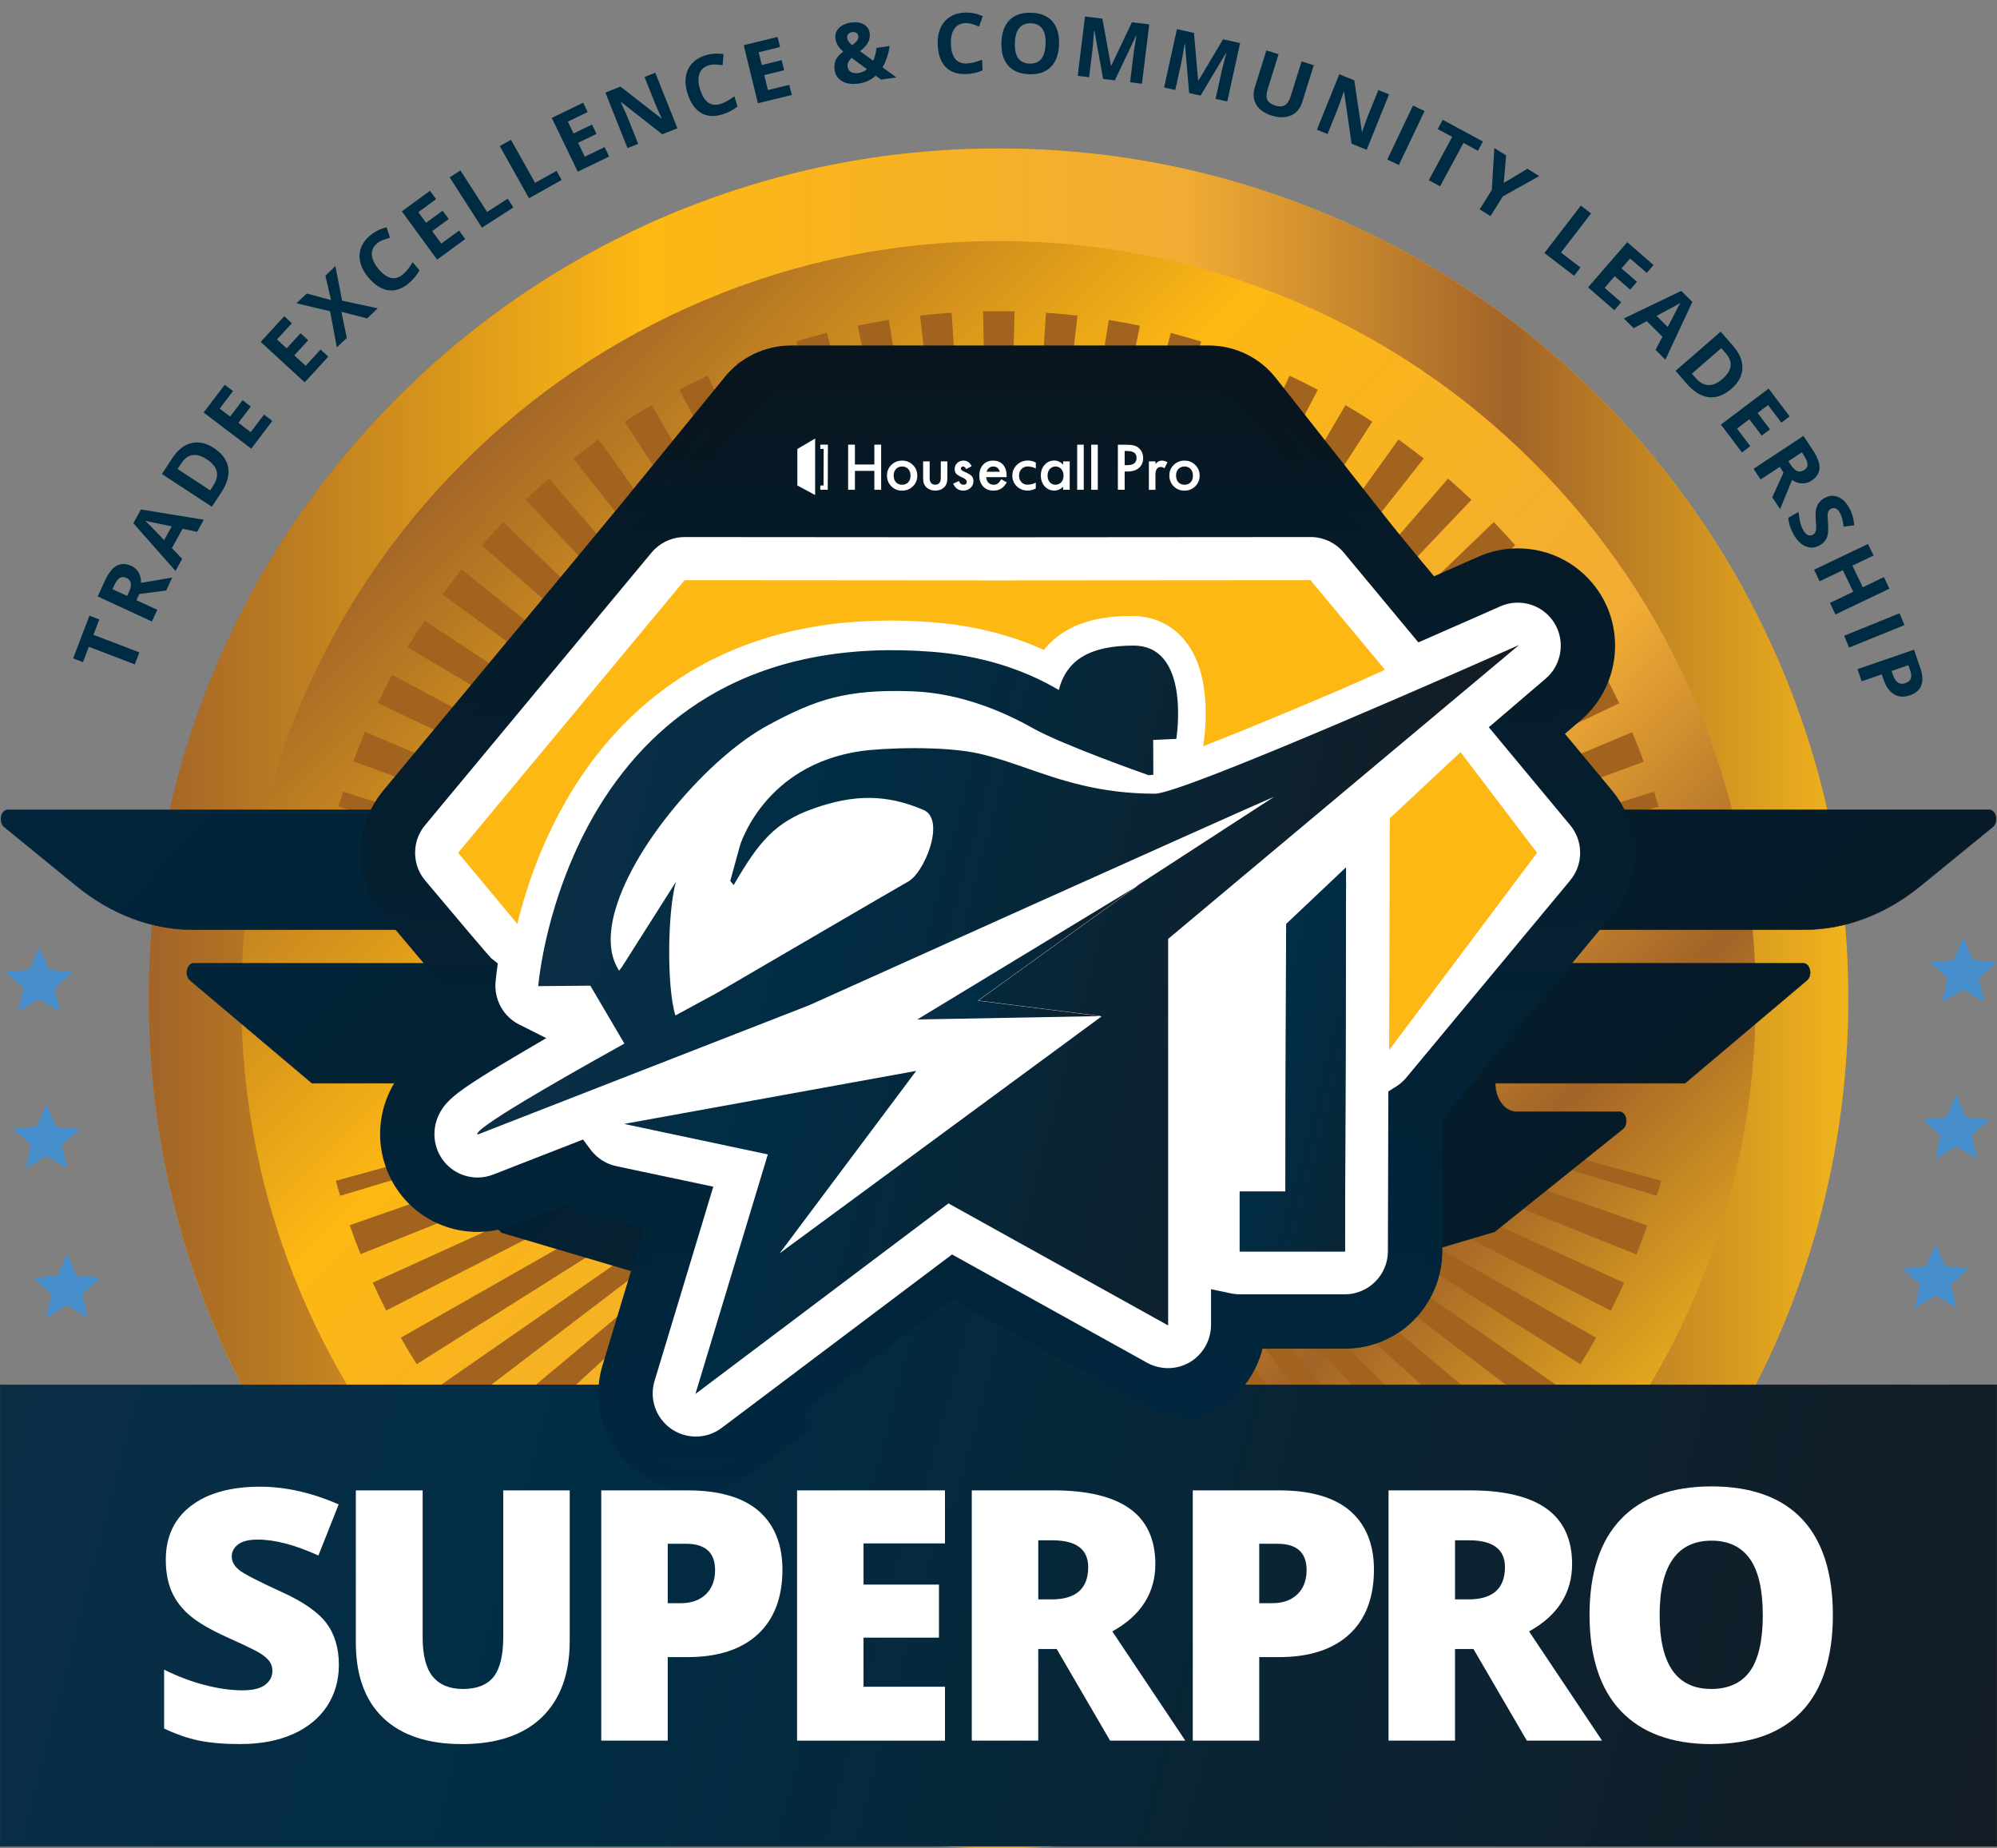 <?xml version="1.0" encoding="UTF-8"?><svg id="Layer_1" xmlns="http://www.w3.org/2000/svg" xmlns:xlink="http://www.w3.org/1999/xlink" viewBox="0 0 870.33 805.37"><rect x="0" y="0" width="870.33" height="805.37" fill="#808080" stroke="none"/><defs><style>.cls-1{fill:url(#linear-gradient);}.cls-1,.cls-2,.cls-3,.cls-4,.cls-5,.cls-6,.cls-7,.cls-8,.cls-9,.cls-10,.cls-11,.cls-12,.cls-13,.cls-14,.cls-15,.cls-16,.cls-17,.cls-18,.cls-19,.cls-20,.cls-21,.cls-22,.cls-23,.cls-24,.cls-25,.cls-26,.cls-27,.cls-28,.cls-29,.cls-30{stroke-width:0px;}.cls-2{fill:url(#New_Gradient_Swatch_19-5);}.cls-3{fill:url(#New_Gradient_Swatch_19-8);}.cls-4{fill:url(#New_Gradient_Swatch_19-9);}.cls-5{fill:url(#New_Gradient_Swatch_19-4);}.cls-6{fill:url(#New_Gradient_Swatch_19-7);}.cls-7{fill:url(#New_Gradient_Swatch_19-6);}.cls-8{fill:url(#New_Gradient_Swatch_19-2);}.cls-9{fill:url(#New_Gradient_Swatch_19-3);}.cls-10{fill:url(#New_Gradient_Swatch_19-10);}.cls-11{fill:url(#New_Gradient_Swatch_19-12);}.cls-12{fill:url(#New_Gradient_Swatch_19-13);}.cls-13{fill:url(#New_Gradient_Swatch_19-11);}.cls-14{fill:url(#New_Gradient_Swatch_19-15);}.cls-15{fill:url(#New_Gradient_Swatch_19-14);}.cls-16{fill:url(#New_Gradient_Swatch_19-16);}.cls-17{fill:url(#linear-gradient-4);}.cls-18{fill:url(#linear-gradient-2);}.cls-19{fill:url(#linear-gradient-3);}.cls-20{fill:url(#linear-gradient-8);}.cls-21{fill:url(#linear-gradient-9);}.cls-22{fill:url(#linear-gradient-7);}.cls-23{fill:url(#linear-gradient-5);}.cls-24{fill:url(#linear-gradient-6);}.cls-25{fill:url(#New_Gradient_Swatch_19);}.cls-26{fill:#478fcc;}.cls-27{fill:#a2631e;}.cls-28{fill:#fff;}.cls-29{fill:#fdb813;}.cls-30{fill:#002c43;}</style><linearGradient id="linear-gradient" x1="194.87" y1="201.3" x2="681.75" y2="674.86" gradientUnits="userSpaceOnUse"><stop offset="0" stop-color="#a26428"/><stop offset=".29" stop-color="#fdb813"/><stop offset=".61" stop-color="#f1ac34"/><stop offset=".8" stop-color="#a26428"/><stop offset="1" stop-color="#f1b41c"/></linearGradient><linearGradient id="linear-gradient-2" x1="64.82" y1="435.02" x2="805.51" y2="435.02" xlink:href="#linear-gradient"/><linearGradient id="linear-gradient-3" x1="-15.04" y1="586.38" x2="865.15" y2="816.25" gradientUnits="userSpaceOnUse"><stop offset="0" stop-color="#0c2e45"/><stop offset=".29" stop-color="#002d45"/><stop offset="1" stop-color="#131c24"/></linearGradient><linearGradient id="linear-gradient-4" x1="-15.04" y1="586.38" x2="865.15" y2="816.25" xlink:href="#linear-gradient-3"/><linearGradient id="New_Gradient_Swatch_19" x1="433.11" y1="697.72" x2="435.4" y2="96.38" gradientUnits="userSpaceOnUse"><stop offset="0" stop-color="#002942"/><stop offset="1" stop-color="#08151e"/></linearGradient><linearGradient id="New_Gradient_Swatch_19-2" x1="434.62" y1="317.15" x2="434.62" y2="183.91" xlink:href="#New_Gradient_Swatch_19"/><linearGradient id="New_Gradient_Swatch_19-3" x1="83.81" y1="116.71" x2="1021.77" y2="361.67" xlink:href="#New_Gradient_Swatch_19"/><linearGradient id="New_Gradient_Swatch_19-4" x1="238.15" y1="-141.84" x2="1007.92" y2="611.19" xlink:href="#New_Gradient_Swatch_19"/><linearGradient id="New_Gradient_Swatch_19-5" x1="238.11" y1="-141.8" x2="1007.88" y2="611.23" xlink:href="#New_Gradient_Swatch_19"/><linearGradient id="New_Gradient_Swatch_19-6" x1="149.87" y1="-51.59" x2="919.63" y2="701.44" xlink:href="#New_Gradient_Swatch_19"/><linearGradient id="New_Gradient_Swatch_19-7" x1="149.83" y1="-51.56" x2="919.6" y2="701.48" xlink:href="#New_Gradient_Swatch_19"/><linearGradient id="New_Gradient_Swatch_19-8" x1="-89.36" y1="192.95" x2="680.4" y2="945.98" xlink:href="#New_Gradient_Swatch_19"/><linearGradient id="New_Gradient_Swatch_19-9" x1="-89.36" y1="192.95" x2="680.41" y2="945.98" xlink:href="#New_Gradient_Swatch_19"/><linearGradient id="New_Gradient_Swatch_19-10" x1="-81.53" y1="184.94" x2="688.24" y2="937.97" xlink:href="#New_Gradient_Swatch_19"/><linearGradient id="New_Gradient_Swatch_19-11" x1="-81.49" y1="184.91" x2="688.27" y2="937.94" xlink:href="#New_Gradient_Swatch_19"/><linearGradient id="New_Gradient_Swatch_19-12" x1="-75.59" y1="203.53" x2="668.9" y2="931.84" xlink:href="#New_Gradient_Swatch_19"/><linearGradient id="New_Gradient_Swatch_19-13" x1="-75.59" y1="203.5" x2="668.94" y2="931.84" xlink:href="#New_Gradient_Swatch_19"/><linearGradient id="New_Gradient_Swatch_19-14" x1="433.58" y1="689.6" x2="435.9" y2="79.12" xlink:href="#New_Gradient_Swatch_19"/><linearGradient id="New_Gradient_Swatch_19-15" x1="433.62" y1="678.71" x2="435.84" y2="93.84" xlink:href="#New_Gradient_Swatch_19"/><linearGradient id="New_Gradient_Swatch_19-16" x1="562.67" y1="679.2" x2="564.89" y2="94.33" xlink:href="#New_Gradient_Swatch_19"/><linearGradient id="linear-gradient-5" x1="37.55" y1="327.23" x2="950.01" y2="565.53" xlink:href="#linear-gradient-3"/><linearGradient id="linear-gradient-6" x1="514.64" y1="448.83" x2="658.77" y2="486.48" xlink:href="#linear-gradient-3"/><linearGradient id="linear-gradient-7" x1="409.84" y1="405.63" x2="484.69" y2="425.18" xlink:href="#linear-gradient-3"/><linearGradient id="linear-gradient-8" x1="237.71" y1="380.31" x2="610.65" y2="477.7" xlink:href="#linear-gradient-3"/><linearGradient id="linear-gradient-9" x1="-30.92" y1="496.3" x2="936.79" y2="749.03" xlink:href="#linear-gradient-3"/></defs><polygon class="cls-26" points="29.28 509.11 20.21 503.73 11.15 509.1 13.46 498.83 5.55 491.86 16.04 490.88 20.22 481.21 24.39 490.91 34.89 491.88 26.98 498.84 29.28 509.11"/><polygon class="cls-26" points="38.22 574.05 29.16 568.68 20.1 574.04 22.41 563.77 14.5 556.8 24.99 555.83 29.17 546.15 33.34 555.85 43.83 556.82 35.92 563.78 38.22 574.05"/><polygon class="cls-26" points="26.13 440.75 17.07 435.38 8.01 440.74 10.32 430.47 2.41 423.5 12.9 422.53 17.08 412.85 21.25 422.55 31.74 423.52 23.83 430.48 26.13 440.75"/><polygon class="cls-26" points="843.46 504.97 852.53 499.6 861.58 504.96 859.28 494.69 867.19 487.72 856.69 486.74 852.51 477.07 848.35 486.77 837.85 487.74 845.76 494.7 843.46 504.97"/><polygon class="cls-26" points="834.52 569.91 843.58 564.54 852.64 569.9 850.33 559.63 858.24 552.66 847.75 551.69 843.57 542.01 839.4 551.71 828.91 552.68 836.82 559.64 834.52 569.91"/><polygon class="cls-26" points="846.61 436.61 855.67 431.24 864.73 436.6 862.42 426.34 870.33 419.36 859.84 418.39 855.66 408.71 851.49 418.41 840.99 419.38 848.91 426.34 846.61 436.61"/><path class="cls-1" d="m435.17,805.37c-49.99,0-98.49-9.79-144.16-29.11-44.1-18.65-83.71-45.35-117.71-79.36-34.01-34.01-60.71-73.61-79.36-117.71-19.32-45.67-29.11-94.17-29.11-144.16s9.79-98.49,29.11-144.16c18.65-44.1,45.35-83.71,79.36-117.71,34.01-34,73.61-60.71,117.71-79.36,45.67-19.32,94.17-29.11,144.16-29.11s98.49,9.79,144.16,29.11c44.1,18.65,83.71,45.35,117.71,79.36,34.01,34.01,60.71,73.61,79.36,117.71,19.32,45.67,29.11,94.17,29.11,144.16s-9.79,98.49-29.11,144.16c-18.65,44.1-45.35,83.71-79.36,117.71-34.01,34.01-73.61,60.71-117.71,79.36-45.67,19.32-94.17,29.11-144.16,29.11Z"/><path class="cls-18" d="m435.17,805.37c-49.99,0-98.49-9.79-144.16-29.11-44.1-18.65-83.71-45.35-117.71-79.36-34.01-34.01-60.71-73.61-79.36-117.71-19.32-45.67-29.11-94.17-29.11-144.16s9.79-98.49,29.11-144.16c18.65-44.1,45.35-83.71,79.36-117.71,34.01-34,73.61-60.71,117.71-79.36,45.67-19.32,94.17-29.11,144.16-29.11s98.49,9.79,144.16,29.11c44.1,18.65,83.71,45.35,117.71,79.36,34.01,34.01,60.71,73.61,79.36,117.71,19.32,45.67,29.11,94.17,29.11,144.16s-9.79,98.49-29.11,144.16c-18.65,44.1-45.35,83.71-79.36,117.71-34.01,34.01-73.61,60.71-117.71,79.36-45.67,19.32-94.17,29.11-144.16,29.11Zm0-700.36c-44.56,0-87.78,8.72-128.45,25.93-39.3,16.62-74.59,40.42-104.9,70.73-30.31,30.31-54.11,65.61-70.73,104.9-17.2,40.67-25.93,83.89-25.93,128.45s8.72,87.78,25.93,128.45c16.62,39.29,40.42,74.59,70.73,104.9,30.31,30.31,65.61,54.11,104.9,70.73,40.67,17.2,83.89,25.93,128.45,25.93s87.78-8.72,128.45-25.93c39.3-16.62,74.59-40.42,104.9-70.73,30.31-30.31,54.11-65.61,70.73-104.9,17.2-40.67,25.93-83.89,25.93-128.45s-8.72-87.78-25.93-128.45c-16.62-39.29-40.42-74.59-70.73-104.9-30.31-30.31-65.61-54.11-104.9-70.73-40.67-17.2-83.89-25.93-128.45-25.93Z"/><path class="cls-27" d="m722.82,351.48l-44.67,12.96c-.61-1.23-1.37-2.39-2.27-3.47l-1.21-1.46,46.18-14.55c.68,2.16,1.34,4.35,1.97,6.52Z"/><path class="cls-27" d="m711.33,319.04l-52.1,21.91,7.6,9.14,49.57-18.18c-1.58-4.31-3.28-8.64-5.06-12.86Zm-552.28-.13c-1.77,4.22-3.48,8.53-5.05,12.82l49.6,18.23,7.57-9.11-52.12-21.93Zm540.41-24.8l-54.82,29.28,7.2,8.67,53.84-25.62c-1.97-4.14-4.06-8.29-6.23-12.33Zm-528.57-.07c-2.15,4.03-4.24,8.17-6.21,12.29l53.85,25.65,7.19-8.65-54.82-29.3Zm521.8-11.94c-2.34-3.93-4.8-7.87-7.32-11.69l-14.36,9.46c1.88,5.72.78,12.1-2.94,16.87l24.62-14.65Zm-507.72-11.72c-2.51,3.81-4.97,7.74-7.31,11.66l55.11,32.8,6.96-8.37-54.76-36.09Zm484.21-22.24l-30.31,24.24c4.79-2.11,7.56-3.35,7.59-3.36,2.34-1.04,4.81-1.57,7.36-1.57,3.22,0,6.3.83,8.98,2.36l14.74-10.72c-2.69-3.7-5.5-7.39-8.36-10.96Zm-468.03,0c-2.85,3.56-5.65,7.24-8.33,10.93l53.8,39.13,6.84-8.24-52.31-41.82Zm449.89-20.67l-47.86,46.03,6.86,8.25,50.31-44.14c-3.01-3.44-6.15-6.85-9.31-10.14Zm-431.75,0c-3.16,3.29-6.29,6.7-9.3,10.13l50.31,44.14,6.85-8.25-47.86-46.03Zm411.79-18.93l-41.78,48.27,6.97,8.39,45.01-47.43c-3.31-3.14-6.74-6.24-10.2-9.23Zm-391.83-.01c-3.45,2.99-6.89,6.09-10.2,9.24l44.99,47.42,6.98-8.4-41.77-48.26Zm370.23-17.03l-35.7,49.8c2.64,1.12,5.01,2.86,6.89,5.12l1.55,1.87,38.26-48.52c-3.59-2.83-7.29-5.61-11-8.27Zm-348.62-.01c-3.71,2.66-7.41,5.44-11,8.27l38.24,48.51,1.54-1.85c1.88-2.26,4.26-4.01,6.92-5.12l-35.7-49.81Zm325.52-14.98l-37.13,63.39h12.4s36.46-56.14,36.46-56.14c-3.85-2.5-7.79-4.94-11.73-7.24Zm-302.41-.02c-3.94,2.31-7.89,4.75-11.72,7.24l36.46,56.17h12.41s-37.14-63.4-37.14-63.4Zm278.05-12.78l-35.67,76.21h11.17s36.83-70.08,36.83-70.08c-4.05-2.13-8.2-4.19-12.33-6.12Zm-253.61-.05c-4.15,1.94-8.3,4-12.37,6.14l36.83,70.12h11.2s-35.66-76.25-35.66-76.25Zm228.14-10.47l-31.2,86.75h10.29s33.77-81.78,33.77-81.78c-4.23-1.74-8.56-3.41-12.86-4.96Zm-202.61-.06c-4.3,1.54-8.64,3.22-12.88,4.96l33.73,81.84h10.32s-31.17-86.8-31.17-86.8Zm176.31-8.05l-24.53,94.87h9.68s28.09-91.12,28.09-91.12c-4.36-1.34-8.81-2.61-13.23-3.75Zm-149.88-.08c-4.45,1.15-8.93,2.41-13.31,3.76l28.05,91.18h9.7s-24.43-94.94-24.43-94.94Zm122.87-5.58l-16.26,100.54h9.28s20.54-98.03,20.54-98.03c-4.47-.94-9.03-1.78-13.56-2.51Zm-95.86-.05c-4.53.73-9.1,1.57-13.58,2.51l20.46,98.08h9.27s-16.16-100.59-16.16-100.59Zm68.51-3.09l-7.12,103.7h9.06s11.75-102.44,11.75-102.44c-4.52-.52-9.13-.94-13.69-1.26Zm-41.17-.02c-4.57.31-9.18.73-13.71,1.25l11.67,102.46h9.06s-7.02-103.71-7.02-103.71Zm13.72-.61l2.3,104.34h4.41s4.6,0,4.6,0l2.4-104.33c-4.51-.1-9.13-.11-13.72,0Z"/><path class="cls-27" d="m149.49,344.96l46.18,14.54-1.22,1.46c-.9,1.08-1.65,2.24-2.27,3.47l-44.67-12.96c.63-2.17,1.29-4.36,1.97-6.52Z"/><path class="cls-27" d="m204.26,504.27l-56.01,16.77c-.65-2.17-1.29-4.37-1.88-6.55l54.25-14.9c.96,1.77,2.2,3.35,3.65,4.68Z"/><path class="cls-27" d="m445.61,589.89c-2.31.15-4.67.26-7,.3l3.13,144.24c4.45-.1,8.95-.29,13.38-.59l-9.51-143.96Zm-21.02,0l-9.62,143.95c4.42.3,8.93.5,13.38.6l3.24-144.23c-2.34-.05-4.69-.15-7-.31Zm34.89-1.53c-2.28.36-4.61.67-6.9.92l15.91,143.39c4.43-.49,8.91-1.09,13.33-1.79l-22.34-142.53Zm-48.75-.02l-22.46,142.52c4.41.69,8.9,1.3,13.33,1.79l16.03-143.38c-2.3-.25-4.61-.57-6.9-.93Zm62.37-2.75c-2.24.56-4.52,1.08-6.78,1.54l28.74,141.38c4.38-.89,8.79-1.89,13.13-2.98l-35.08-139.94Zm-75.98-.03l-35.2,139.91c4.33,1.09,8.75,2.09,13.12,2.99l28.86-141.36c-2.26-.46-4.54-.98-6.78-1.54Zm89.3-3.95c-2.18.76-4.4,1.48-6.61,2.14l41.4,138.21c4.29-1.29,8.61-2.69,12.83-4.17l-47.62-136.18Zm-102.57-.03l-47.7,136.16c4.21,1.48,8.51,2.87,12.79,4.16l41.5-138.17c-2.2-.66-4.42-1.38-6.59-2.14Zm121.24,7.53c-2.49-.24-4.92-.98-7.11-2.19l-2-1.11-.49-.28,51.17,127.53c4.16-1.67,8.33-3.45,12.4-5.3l-53.97-118.64Zm-134.11-12.7l-59.75,131.31c4.06,1.85,8.21,3.63,12.35,5.29l53.79-133.87c-2.13-.86-4.28-1.78-6.38-2.73Zm148.59,7.48c-1.07,1.07-2.28,2.01-3.6,2.79-.92.55-1.89,1-2.89,1.37l58.11,113.84c3.98-2.03,7.97-4.18,11.85-6.39l-63.47-111.61Zm-175.41,11.59l-56.88,100.01c3.87,2.2,7.85,4.35,11.82,6.38l60.14-117.74-15.08,11.35Zm180.73-30.84l-1.37-1.97c-1.9,1.32-3.86,2.61-5.81,3.84l6.32,10.04,70.56,112.05c3.78-2.38,7.55-4.88,11.21-7.42l-80.9-116.54Zm-205.71,49.65c-3.11,2.35-6.82,3.6-10.71,3.64l-43.9,63.26c3.66,2.54,7.42,5.03,11.19,7.4l49.84-79.12-6.42,4.83Zm-21.27.38c-2.85-1.99-4.98-4.67-6.28-7.69l-48.41,57.93c3.41,2.86,6.94,5.68,10.48,8.37l44.54-58.39c-.11-.07-.22-.14-.33-.22Zm240.01-56.53l-3.29-3.94c-1.23,1.03-2.49,2.05-3.76,3.04-.56.44-1.12.88-1.69,1.31l87.49,114.71c3.55-2.7,7.08-5.53,10.5-8.38l-89.24-106.75Zm-314.5,88.66c3.15,3.15,6.41,6.27,9.69,9.27l58.6-64.06,5.86-19.36-74.15,74.15Zm334.89-88.66h-10.61l89.57,97.91c3.29-3.01,6.55-6.13,9.7-9.28l-88.67-88.63Zm-353.01,68.85c2.86,3.42,5.83,6.82,8.84,10.11l88.38-80.82,4.26-14.08-101.48,84.79Zm377.33-68.91c-.49.04-.99.06-1.49.06h-11.22l86.32,78.93c3.01-3.28,5.98-6.68,8.84-10.11l-82.45-68.89Zm-271.62-29.9c-1.19-1.58-2.35-3.19-3.47-4.8l-118.52,82.26c2.54,3.66,5.2,7.32,7.9,10.86l113.57-86.59,1.16-.88-.64-.84Zm286.62,19.35c-1.26,2.74-3.17,5.11-5.54,6.92l81.36,62.03c2.7-3.54,5.36-7.2,7.9-10.85l-83.71-58.1Zm1.66-19.41l-.03,9.97,89.49,56.34c2.38-3.78,4.7-7.65,6.9-11.52l-96.36-54.78Zm-299.19-16.54l-125.42,71.3c2.2,3.88,4.53,7.76,6.91,11.54l122.1-76.85c-1.23-1.96-2.44-3.98-3.59-5.99Zm299.24-1.99l-.03,9.04,102.72,52.44c2.03-3.98,3.99-8.05,5.84-12.1l-108.52-49.38Zm-319.23-4.2l-117.66,53.5c1.85,4.07,3.82,8.16,5.85,12.14l123.68-63.12-11.86-2.51Zm319.28-12.86l-.02,8.37,113.79,45.71c1.66-4.14,3.25-8.38,4.73-12.59l-118.5-41.49Zm-335.34,4.82l-1.47-1.99-110.17,38.5c1.47,4.22,3.06,8.47,4.73,12.62l111.58-44.75c-1.79-1.16-3.37-2.64-4.67-4.38Z"/><path class="cls-27" d="m723.97,514.49c-.6,2.18-1.23,4.38-1.88,6.55l-122.69-36.74v-4.03s124.57,34.22,124.57,34.22Z"/><rect class="cls-19" x=".15" y="603.47" width="870.03" height="200.98"/><path class="cls-17" d="m870.33,804.6H0v-201.28h870.33v201.28Zm-870.03-.3h869.74v-200.69H.3v200.69Z"/><path class="cls-25" d="m268.06,237.99l55.24-67.66c5.27-6.46,13.17-10.21,21.51-10.21h181.95c8.5,0,16.54,3.9,21.8,10.57l53.09,67.3h-333.59Z"/><path class="cls-8" d="m247.82,247.58l12.83-15.66,55.22-67.65c7.12-8.73,17.67-13.73,28.94-13.73h181.95c11.51,0,22.2,5.18,29.33,14.22l65.33,82.82H247.82Zm334.07-19.17l-40.85-51.78c-3.47-4.4-8.68-6.92-14.28-6.92h-181.95c-5.49,0-10.62,2.44-14.09,6.69l-42.46,52.02h293.63Z"/><path class="cls-9" d="m601.85,238.08h-333.98l.12-.15,55.24-67.66c5.31-6.51,13.18-10.24,21.59-10.24h181.95c8.59,0,16.56,3.87,21.88,10.61l53.21,67.45Zm-333.59-.19h333.21l-52.97-67.15c-5.28-6.7-13.2-10.54-21.73-10.54h-181.95c-8.35,0-16.16,3.71-21.44,10.18l-55.11,67.51Z"/><path class="cls-5" d="m868.48,360.31l-31.41,25.64c-15.34,12.53-32.97,19.15-50.95,19.15h-112.96l10.47-12.6c5.49-6.6,8.08-15.28,7.12-23.76-.02-.24-.05-.49-.08-.68-.73-5.56-2.93-10.8-6.37-15.22h182.6c3.05,0,4.18,5.35,1.58,7.47Z"/><path class="cls-2" d="m786.12,405.2h-113.14l.12-.14,10.47-12.6c5.47-6.58,8.06-15.22,7.1-23.69-.03-.25-.06-.49-.08-.68-.73-5.52-2.93-10.77-6.35-15.18l-.11-.14h182.78c1.23,0,2.28.87,2.8,2.33.6,1.67.38,4.03-1.17,5.29l-31.41,25.64c-15.36,12.54-33,19.17-51.01,19.17Zm-112.77-.17h112.77c17.97,0,35.57-6.62,50.9-19.14l31.41-25.64c1.49-1.22,1.69-3.49,1.12-5.1-.49-1.39-1.48-2.21-2.64-2.21h-182.43c3.38,4.4,5.56,9.63,6.28,15.12.03.19.06.43.09.69.96,8.52-1.64,17.2-7.14,23.82l-10.36,12.46Z"/><path class="cls-7" d="m787.49,427.16l-53.13,44.83h-82.7c0,6.87,4.16,12.44,9.3,12.44h44.77c3.06,0,4.18,5.38,1.55,7.49l-55.72,44.66v.07l-.14.04h0l-42.52,12.6c1.4-3.56,2.18-7.43,2.19-11.47l.17-59.13c1.56-1.28,3.01-2.71,4.31-4.27l45.46-54.7h124.86c3.02,0,4.17,5.28,1.61,7.43Z"/><path class="cls-6" d="m608.75,549.44l.06-.16c1.44-3.65,2.17-7.5,2.18-11.44l.17-59.17.03-.03c1.56-1.27,3-2.71,4.3-4.26l45.48-54.73h124.9c1.22,0,2.26.86,2.79,2.29.6,1.65.41,4-1.12,5.29l-53.15,44.85h-82.64c.01,3.27.97,6.34,2.7,8.66,1.74,2.33,4.05,3.61,6.52,3.61h44.77c1.24,0,2.29.88,2.8,2.34.59,1.68.37,4.04-1.2,5.3l-55.69,44.64v.1l-.23.06-42.67,12.65Zm2.59-70.69l-.17,59.08c-.01,3.91-.73,7.72-2.13,11.34l42.44-12.58v-.05l.03-.03,55.72-44.66c1.5-1.21,1.71-3.48,1.14-5.1-.49-1.4-1.48-2.23-2.64-2.23h-44.77c-2.52,0-4.88-1.31-6.65-3.68-1.77-2.37-2.74-5.51-2.74-8.85v-.09h82.75l53.11-44.81c1.47-1.24,1.65-3.5,1.07-5.1-.5-1.36-1.48-2.18-2.62-2.18h-124.82l-45.43,54.67c-1.29,1.55-2.74,2.99-4.29,4.26Z"/><path class="cls-3" d="m192.31,471.99h-56.34l-53.14-44.83c-2.55-2.15-1.41-7.43,1.61-7.43h125.01c.07,0,.15,0,.22,0,1.4,1.63,2.47,2.86,3.29,3.79-.08.82-.13,1.36-.15,1.59-.69,8.73,2.3,17.4,8.21,23.86-6.39,3.87-11.29,7-14.96,9.56-2.96,2.07-5.24,3.84-7.13,5.58-2.22,2.02-4.06,4.09-5.63,6.33-.36.51-.7,1.03-1.01,1.55Z"/><path class="cls-4" d="m192.36,472.08h-56.42l-.02-.02-53.14-44.83c-1.53-1.29-1.72-3.64-1.11-5.29.52-1.43,1.56-2.29,2.78-2.29h125.01c.07,0,.15,0,.22,0h.04s.03.03.03.03c1.46,1.7,2.5,2.9,3.29,3.79l.02.03v.04c-.08.82-.13,1.36-.15,1.59-.68,8.69,2.3,17.36,8.19,23.8l.07.08-.09.05c-6.39,3.87-11.28,6.99-14.96,9.56-3,2.1-5.26,3.87-7.13,5.57-2.2,2-4.04,4.07-5.61,6.32-.36.52-.7,1.04-1,1.55l-.02.04Zm-56.36-.17h56.26c.3-.5.63-1.01.98-1.52,1.58-2.26,3.43-4.34,5.64-6.35,1.87-1.71,4.14-3.48,7.14-5.58,3.66-2.55,8.53-5.66,14.88-9.51-5.87-6.46-8.85-15.15-8.17-23.85.02-.23.07-.76.14-1.56-.78-.88-1.81-2.07-3.24-3.73-.06,0-.13,0-.19,0h-125.01c-1.14,0-2.12.81-2.62,2.18-.58,1.6-.41,3.87,1.06,5.1l53.11,44.81Z"/><path class="cls-10" d="m84.21,405.11c-17.98,0-35.62-6.63-50.95-19.15l-31.41-25.64c-2.6-2.12-1.47-7.47,1.58-7.47h182.59c-3.44,4.42-5.63,9.66-6.36,15.17-.03.24-.06.48-.08.67-.97,8.53,1.62,17.22,7.13,23.85,4.07,4.86,7.57,9.02,10.57,12.58h-113.06Z"/><path class="cls-13" d="m197.46,405.2h-113.25c-18.02,0-35.65-6.63-51.01-19.17l-31.41-25.64c-1.55-1.27-1.76-3.62-1.17-5.29.52-1.46,1.57-2.33,2.8-2.33h182.77l-.11.14c-3.42,4.4-5.62,9.64-6.35,15.13v.09c-.04.21-.06.41-.08.58-.97,8.51,1.62,17.18,7.11,23.78,4.04,4.83,7.57,9.02,10.57,12.58l.12.14ZM3.43,352.93c-1.16,0-2.14.83-2.64,2.21-.57,1.61-.38,3.89,1.12,5.1l31.41,25.64c15.32,12.52,32.92,19.14,50.9,19.14h112.88c-2.97-3.52-6.46-7.67-10.45-12.44-5.51-6.64-8.12-15.35-7.15-23.91.02-.16.04-.37.07-.58v-.09c.74-5.47,2.91-10.68,6.29-15.08H3.43Z"/><path class="cls-11" d="m273.86,515.89l25.64,5.44-11.01,36.41-69.73-20.6-49.24-44.7c-2.62-2.1-1.51-7.49,1.55-7.49l16.6.04c-.72,5.45-.02,11.05,2.13,16.29,4.9,11.94,16.41,19.64,29.3,19.64h0c3.94,0,7.81-.73,11.5-2.17l27.97-10.9c4.22,4.02,9.5,6.82,15.28,8.04Z"/><path class="cls-12" d="m288.55,557.84l-.08-.02-69.75-20.61h-.01s-49.24-44.71-49.24-44.71c-1.57-1.26-1.79-3.61-1.2-5.3.52-1.47,1.56-2.34,2.8-2.34l16.69.04v.1c-.73,5.49,0,11.1,2.12,16.24,4.89,11.9,16.36,19.59,29.22,19.59,3.93,0,7.79-.73,11.48-2.16l28.02-10.92.04.04c4.23,4.03,9.5,6.81,15.23,8.02l25.73,5.46-.03.09-11.03,36.49Zm-69.75-20.79l69.63,20.57,10.96-36.24-25.55-5.42c-5.75-1.22-11.03-3.99-15.28-8.03l-27.92,10.89c-3.71,1.44-7.59,2.18-11.54,2.18-12.94,0-24.47-7.73-29.39-19.69-2.11-5.14-2.85-10.75-2.15-16.23l-16.5-.04c-1.16,0-2.15.83-2.64,2.23-.57,1.62-.36,3.9,1.14,5.1l49.22,44.69Z"/><path class="cls-15" d="m303.24,649.64c-8.73,0-17.14-2.65-24.31-7.65-15.1-10.54-21.67-29.47-16.33-47.11l9.48-31.39,8.65-28.57-17.07-3.62c-5.7-1.21-11.06-3.57-15.77-6.91l-24.32,9.48c-5.01,1.94-10.19,2.91-15.43,2.91-17.29,0-32.71-10.34-39.28-26.33-2.83-6.91-3.81-14.45-2.85-21.8.77-6.11,2.85-11.94,6.17-17.3.41-.69.89-1.42,1.37-2.09,2.04-2.92,4.4-5.59,7.23-8.16,2.28-2.07,4.95-4.16,8.39-6.57,2.2-1.54,4.82-3.27,7.89-5.22-3.32-6.36-5.02-13.52-4.83-20.77-.31-.36-.64-.75-.99-1.15-3.23-3.74-7.63-8.92-13.07-15.38l-4.03-4.8c-2.15-2.56-4.5-5.36-7.07-8.42-7.38-8.88-10.86-20.49-9.58-31.9.02-.23.05-.49.09-.76l.02-.13c.98-7.4,3.89-14.38,8.42-20.26.36-.5.69-.89.93-1.17l98.79-118.89c7.79-9.37,19.25-14.95,31.44-15.31h.54c.23-.01.46-.02.69-.02h272.79c.24,0,.47,0,.7.01h.51c12.18.36,23.64,5.94,31.45,15.3l21.12,25.44c9.39-4.13,16.03-7.07,18.33-8.09.37-.17.66-.29.87-.38h0c5.48-2.45,11.3-3.69,17.29-3.69,14.64,0,28.07,7.4,35.92,19.8,11.18,17.73,7.6,41.35-8.31,54.95l-7.05,6.04,20.54,24.73c.33.39.64.78.95,1.19,4.55,5.88,7.48,12.88,8.46,20.25.03.19.13.98.13.98,1.28,11.39-2.2,23-9.54,31.84l-11,13.24-12.72,15.33-47.69,57.38c-.76.91-1.56,1.8-2.4,2.65l-.17,57.99c-.02,5.31-1.01,10.49-2.95,15.39-6.45,16.37-21.96,26.96-39.53,26.96h-35.88c-2.74,10.97-9.76,20.49-19.67,26.32-3.89,2.29-8.11,3.94-12.54,4.9-2.89.64-5.92.96-8.99.96h-.68c-6.92-.1-13.81-1.95-19.93-5.33l-14.47-8.04-57.08-31.67-88.08,66.3c-7.39,5.58-16.23,8.53-25.54,8.53Zm-38.44-154.19c1.39,1.87,3.41,3.17,5.68,3.65l52.13,11.04-18.98,62.79-9.53,31.48c-1.19,3.96.29,8.22,3.68,10.6,1.62,1.13,3.5,1.73,5.46,1.73,2.1,0,4.08-.66,5.74-1.92l105.18-79.17,88.15,48.93,2.11,1.19c1.36.75,2.99,1.16,4.66,1.16.68,0,1.34-.07,1.98-.21.96-.21,1.92-.58,2.82-1.11,1.81-1.06,3.25-2.78,4.04-4.81.43-1.1.64-2.24.64-3.42v-26.99l19.84,4.16c.41.09.91.15,1.5.19.07,0,46.19,0,46.19,0,5.25,0,9.53-4.28,9.55-9.53l.21-74.76,7.68-4.83c.88-.55,1.62-1.2,2.23-1.94l71.46-85.98c1.7-2.05,2.44-4.54,2.14-7.18-.01-.09-.03-.21-.04-.35-.27-1.75-.98-3.33-2.12-4.7l-6.93-8.33-34.35-41.32,31.74-27.15c3.58-3.06,4.38-8.37,1.87-12.36-1.76-2.79-4.78-4.46-8.09-4.46-1.36,0-2.62.27-3.85.82h0c-3.04,1.37-19.52,8.62-30.52,13.42l-11.58,5.09-36.97-44.48c-1.72-2.07-4.22-3.32-6.9-3.44l-136.82.1-136.4-.1h-.34c-2.73.1-5.29,1.36-7.04,3.45l-91.75,110.42-6.93,8.35c-1.11,1.34-1.84,2.94-2.11,4.65l-.04.33c-.3,2.68.44,5.19,2.15,7.25,5.45,6.48,12.88,15.32,18.86,22.37,0,0,2.83,3.32,3.47,4.07,3.52,4.14,5.05,5.88,5.69,6.6l6.36,5.06-1.15,9.18c-.33,2.51-.42,3.73-.42,3.74v.16c-.22,2.65.71,5.31,2.54,7.28.75.8,1.64,1.47,2.66,1.99l26.97,13.6-26.04,15.3c-2.61,1.52-5.17,3.03-7.63,4.52-6.86,4.13-11.98,7.37-15.66,9.94-1.01.71-1.93,1.39-2.78,2.02-.91.71-1.7,1.37-2.33,1.94-.97.88-1.77,1.77-2.44,2.71-.77,1.11-1.33,2.38-1.63,3.69-.48,2.07-.31,4.16.47,6.07,1.47,3.58,4.94,5.91,8.83,5.91,1.18,0,2.33-.22,3.5-.67l45.68-17.82,7.48,10.08Z"/><path class="cls-14" d="m702.92,367.91c-.03-.24-.07-.51-.1-.72-.77-5.83-3.07-11.32-6.67-15.96-.23-.31-.46-.59-.7-.88l-26.35-31.72,13.97-11.96c12.45-10.64,15.26-29.13,6.51-43-6.14-9.69-16.64-15.5-28.12-15.5-4.68,0-9.22.96-13.53,2.89-.08.03-10.26,4.57-25.62,11.29l-25.55-30.78c-6.12-7.34-15.08-11.7-24.62-11.98h-.13c-.26,0-.54-.02-.82-.02h-272.79c-.28,0-.55.02-.83.02h-.13c-9.53.28-18.5,4.63-24.61,11.98l-98.69,118.78c-.24.29-.49.57-.7.88-3.61,4.63-5.91,10.13-6.67,15.91-.03.26-.07.51-.08.7-1.03,8.96,1.7,18.06,7.47,25.02,4.28,5.11,7.95,9.47,11.08,13.2,6.05,7.18,10.18,12.03,13.02,15.32,1.47,1.71,2.58,3,3.44,3.98-.08.85-.13,1.42-.15,1.66-.72,9.16,2.42,18.26,8.62,25.03-6.71,4.06-11.85,7.34-15.7,10.04-3.1,2.17-5.48,4.03-7.47,5.84-2.33,2.12-4.26,4.29-5.91,6.66-.38.52-.73,1.08-1.06,1.62-2.63,4.24-4.26,8.88-4.86,13.64-.75,5.71-.02,11.59,2.24,17.09,5.14,12.52,17.22,20.61,30.74,20.61,4.13,0,8.19-.78,12.08-2.28l29.34-11.44c4.42,4.21,9.95,7.15,16.02,8.44l26.89,5.71-11.55,38.18-9.48,31.4c-4.18,13.81.96,28.62,12.78,36.86,5.61,3.92,12.19,5.99,19.03,5.99,7.28,0,14.2-2.3,19.99-6.67l35.25-26.53,17.3-13.02,40.32-30.35,62.32,34.58,14.46,8.03c4.78,2.64,10.15,4.1,15.6,4.18h.54c2.37,0,4.73-.24,7.03-.75,3.46-.75,6.77-2.04,9.82-3.83,9.5-5.58,15.6-15.6,16.32-26.52.02-.36.03-.72.05-1.08h43.86c14.03,0,26.08-8.76,30.94-21.12,1.47-3.72,2.28-7.78,2.3-12.03l.18-62.03c1.63-1.34,3.15-2.84,4.52-4.49l47.68-57.38,12.73-15.34,11-13.23c5.74-6.92,8.47-16.02,7.47-24.92Zm-18.59,15.7l-18.67,22.45-3.54,4.26-49.22,59.22c-1.26,1.53-2.76,2.84-4.45,3.9l-3.38,2.12-.2,69.68c-.03,10.33-8.45,18.73-18.78,18.73h-45.72c-.34,0-.7,0-1-.02-.98-.07-1.94-.18-2.87-.38l-8.71-1.83v15.62c0,2.35-.44,4.65-1.27,6.77-1.52,3.9-4.29,7.26-7.98,9.43-1.73,1.01-3.59,1.75-5.55,2.17-4.42.95-9.15.24-13.1-1.94l-2.06-1.16-82.91-46.02-56.41,42.46-43.96,33.09c-3.28,2.48-7.2,3.79-11.31,3.79-3.87,0-7.59-1.18-10.75-3.39-6.67-4.67-9.58-13.04-7.23-20.84l9.53-31.48,16.07-53.16-42.3-8.96c-4.47-.95-8.44-3.51-11.18-7.18l-3.28-4.42-39.15,15.27c-2.2.85-4.49,1.29-6.82,1.29-7.65,0-14.47-4.57-17.38-11.65-1.52-3.72-1.81-7.75-.93-11.59.55-2.46,1.6-4.83,3.1-7,1.03-1.45,2.25-2.84,3.79-4.23.83-.75,1.79-1.55,2.9-2.42.93-.7,1.96-1.45,3.12-2.27,3.82-2.66,9.11-6.02,16.16-10.26,2.4-1.45,5.01-3,7.73-4.59l11.44-6.72-11.85-5.97c-1.97-1-3.75-2.32-5.27-3.95-3.57-3.85-5.4-9.06-4.99-14.28.02-.29.15-1.81.47-4.32l.51-4.03-2.87-2.28c-.85-.9-3.23-3.66-6.38-7.36-1.09-1.27-2.27-2.66-3.51-4.11-5.99-7.07-13.43-15.91-18.93-22.45-3.3-3.98-4.8-8.99-4.21-14.18,0-.1.02-.2.03-.33.47-3.51,1.91-6.79,4.18-9.51l6.94-8.36,91.76-110.43c3.43-4.11,8.45-6.58,13.82-6.76l.11-.02h.52l136.4.1,136.39-.1h.62c5.37.18,10.39,2.64,13.82,6.77l32.52,39.13,5.24-2.3c17.87-7.8,30.4-13.36,30.43-13.38,2.43-1.09,4.99-1.63,7.64-1.63,6.48,0,12.43,3.28,15.89,8.76,4.94,7.83,3.36,18.28-3.67,24.3l-24.82,21.23,28.52,34.32,6.95,8.36c2.25,2.73,3.7,6,4.18,9.56,0,.08.02.16.03.33.59,5.14-.91,10.15-4.21,14.13Z"/><path class="cls-28" d="m684.33,383.61l-18.67,22.45-3.54,4.26-49.22,59.22c-1.26,1.53-2.76,2.84-4.45,3.9l-3.38,2.12-.2,69.68c-.03,10.33-8.45,18.73-18.78,18.73h-45.72c-.34,0-.7,0-1-.02-.98-.07-1.94-.18-2.87-.38l-8.71-1.83v15.62c0,2.35-.44,4.65-1.27,6.77-1.52,3.9-4.29,7.26-7.98,9.43-1.73,1.01-3.59,1.75-5.55,2.17-4.42.95-9.15.24-13.1-1.94l-2.06-1.16-82.91-46.02-56.41,42.46-43.96,33.09c-3.28,2.48-7.2,3.79-11.31,3.79-3.87,0-7.59-1.18-10.75-3.39-6.67-4.67-9.58-13.04-7.23-20.84l9.53-31.48,16.07-53.16-42.3-8.96c-4.47-.95-8.44-3.51-11.18-7.18l-3.28-4.42-39.15,15.27c-2.2.85-4.49,1.29-6.82,1.29-7.65,0-14.47-4.57-17.38-11.65-1.52-3.72-1.81-7.75-.93-11.59.55-2.46,1.6-4.83,3.1-7,1.03-1.45,2.25-2.84,3.79-4.23.83-.75,1.79-1.55,2.9-2.42.93-.7,1.96-1.45,3.12-2.27,3.82-2.66,9.11-6.02,16.16-10.26,2.4-1.45,5.01-3,7.73-4.59l11.44-6.72-11.85-5.97c-1.97-1-3.75-2.32-5.27-3.95-3.57-3.85-5.4-9.06-4.99-14.28.02-.29.15-1.81.47-4.32l.51-4.03-2.87-2.28c-.85-.9-3.23-3.66-6.38-7.36-1.09-1.27-2.27-2.66-3.51-4.11-5.99-7.07-13.43-15.91-18.93-22.45-3.3-3.98-4.8-8.99-4.21-14.18,0-.1.02-.2.03-.33.47-3.51,1.91-6.79,4.18-9.51l6.94-8.36,91.76-110.43c3.43-4.11,8.45-6.58,13.82-6.76l.11-.02h.52l136.4.1,136.39-.1h.62c5.37.18,10.39,2.64,13.82,6.77l32.52,39.13,5.24-2.3c17.87-7.8,30.4-13.36,30.43-13.38,2.43-1.09,4.99-1.63,7.64-1.63,6.48,0,12.43,3.28,15.89,8.76,4.94,7.83,3.36,18.28-3.67,24.3l-24.82,21.23,28.52,34.32,6.95,8.36c2.25,2.73,3.7,6,4.18,9.56,0,.08.02.16.03.33.59,5.14-.91,10.15-4.21,14.13Z"/><path class="cls-29" d="m603.59,291.82c-7.94,3.64-14.7,6.66-19.73,8.81-21.34,9.1-39.1,16.46-52.78,21.88-2.44.97-4.68,1.84-6.74,2.64l.19-1.19c.12-.73,1.15-7.4.9-15.73-.39-12.74-3.57-22.71-9.46-29.63-5.68-6.68-13.58-10.21-22.83-10.21-12.8,0-22.75,2.5-30.42,7.64-3.01,2.02-5.61,4.41-7.79,7.16-14.65-6.63-30.92-10.67-48.53-12.06-6.3-.49-12.54-.74-18.57-.74-35.08,0-65.79,8.39-91.3,24.95-20.46,13.28-37.45,31.7-50.51,54.76-10.77,19.03-17.01,37.96-20.59,52.47l-25.76-31,98.7-118.77,136.39.1,136.4-.1,32.41,39.01Z"/><polygon class="cls-29" points="598.75 351.22 598.71 351.26 598.75 351.23 598.75 351.22"/><polygon class="cls-29" points="669.88 371.59 605.42 457.53 605.7 356.56 636.54 327.7 669.88 371.59"/><polygon class="cls-16" points="586.54 384.08 586.09 545.19 540.37 545.19 540.37 519.32 560.3 519.32 560.59 408.84 586.54 384.08"/><path class="cls-23" d="m586.18,545.28h-45.91v-26.05h19.94l.29-110.43.03-.03,26.11-24.91-.45,161.41Zm-45.73-.18h45.55l.45-160.81-25.78,24.59-.29,110.53h-19.93v25.69Z"/><polygon class="cls-24" points="560.5 408.8 560.21 519.23 540.28 519.23 540.28 545.28 586.18 545.28 586.64 377.89 560.52 402.59 560.5 408.8"/><polygon class="cls-22" points="426.14 436.02 479.33 442.75 399.76 444.22 494.77 386.59 426.32 435.89 426.14 436.02"/><path class="cls-20" d="m662,281.08l-152.9,128.03v168.42l-.13-.07-95.62-53.1-110.29,83.04.09-.27,31.49-104.12-62.65-13.28.45-.09,126.85-23.02-.13.18-59.37,79.3,140.34-103.25-.8-.11h.65l-53.6-6.78,69.37-49.97-.98.6,1.85-1.34,58.71-38.09c-13.61,5.73-200.73,89.97-202.7,90.86l-144.55,56.37-.04-.07c-.18-.46.2-1.44,5.42-5.06,3.38-2.38,8.47-5.61,15.08-9.58,10.67-6.41,25.32-14.82,43.58-24.96l-14.83-25.23-22.71.2v-.09c.02-.09.82-10.05,4.43-24.51,3.35-13.32,9.81-33.36,21.69-52.97,13.37-22.04,30.71-39.07,51.57-50.64,26.05-14.44,57.67-20.33,94-17.48,20.7,1.63,39.26,7.25,55.18,16.65,3.34-13.19,13.7-19.35,32.58-19.35,5.42,0,9.78,1.89,12.99,5.67,2.7,3.18,6.02,9.51,6.38,21.64.22,7.26-.71,13.21-.73,13.28v.07h-.09l-10,.47.06,15.17s-2,.13-2,.2c0,0-37.51-13.15-50.7-20.61-12.19-6.88-31.2-15.26-52.53-15.97-28.62-.98-41.9,3.54-62.62,14.75-12.8,6.91-27.59,19.86-40.58,35.53-13.74,16.51-23.17,33.27-26.64,47.17-2.47,10.07-1.71,18.25,2.25,24.28l1.26-1.66,23.49-37.01c-3.68,13.06-4.04,45.7-.22,58.19,0,0,18.03-9.78,18.21-9.87.91-.49,81.59-47.65,82.79-48.21,7.36-3.41,17.06-27.24,7.12-31.48-16.26-6.95-30.33-6.79-47.79-.66-16.94,5.96-24.04,14.61-34.92,33.4l-1.5-1.8,4.23-15.38c.02-.09,2.65-8.84,10.39-18.22,4.54-5.53,9.91-10.18,16.02-13.85,7.6-4.59,16.34-7.64,25.95-9.07,10.14-1.49,36.99-2.43,52.19,1.12,6.97,1.6,13.57,3.92,20.57,6.34,14.88,5.18,31.73,11.05,55.76,11.05,12.32,0,142.9-57.8,157.74-64.38l.91-.4Z"/><path class="cls-21" d="m516.1,621.32h0c-40.9,52.85-120.69,52.85-161.59,0l-3.19-4.13c-.9-1.17-.68-2.84.5-3.73l61.67-46.42c.83-.63,1.96-.71,2.87-.2l84.27,46.78c4.17,2.31,8.78,3.47,13.39,3.47h0c2.18,0,3.42,2.51,2.08,4.23Z"/><path class="cls-28" d="m372.59,202.4h8.47v-8.65h2.96v19.65h-2.96v-8.22h-8.47v8.22h-2.96v-19.65h2.96v8.65Z"/><path class="cls-28" d="m386.56,207.14c0-1.79.64-3.31,1.92-4.56,1.28-1.25,2.84-1.88,4.68-1.88s3.42.63,4.7,1.9c1.27,1.26,1.91,2.81,1.91,4.65s-.64,3.41-1.92,4.67c-1.29,1.25-2.87,1.87-4.74,1.87s-3.41-.64-4.67-1.91c-1.25-1.26-1.88-2.84-1.88-4.73Zm2.92.05c0,1.24.33,2.22.99,2.94.68.73,1.57,1.09,2.68,1.09s2.01-.36,2.68-1.08c.67-.72,1-1.68,1-2.89s-.33-2.16-1-2.89c-.68-.73-1.57-1.09-2.68-1.09s-1.98.36-2.66,1.09c-.68.73-1.02,1.67-1.02,2.82Z"/><path class="cls-28" d="m405.16,201.03v7.1c0,2.05.81,3.07,2.43,3.07s2.43-1.03,2.43-3.07v-7.1h2.86v7.17c0,.99-.12,1.85-.37,2.57-.24.64-.65,1.22-1.23,1.74-.97.84-2.2,1.26-3.68,1.26s-2.71-.42-3.67-1.26c-.59-.52-1.01-1.1-1.26-1.74-.24-.58-.36-1.43-.36-2.57v-7.17h2.86Z"/><path class="cls-28" d="m423.45,203.14l-2.37,1.26c-.37-.76-.83-1.14-1.38-1.14-.26,0-.49.09-.67.26s-.28.39-.28.67c0,.47.55.94,1.65,1.41,1.52.65,2.54,1.25,3.06,1.8.53.55.79,1.29.79,2.23,0,1.19-.44,2.2-1.32,3-.86.76-1.89,1.14-3.1,1.14-2.08,0-3.55-1.01-4.41-3.04l2.44-1.13c.34.59.6.97.78,1.13.35.32.76.48,1.25.48.97,0,1.45-.44,1.45-1.32,0-.51-.37-.98-1.12-1.43-.29-.14-.58-.28-.86-.42s-.58-.28-.88-.42c-.83-.41-1.41-.82-1.76-1.22-.43-.52-.65-1.18-.65-1.99,0-1.08.37-1.97,1.11-2.67.75-.71,1.67-1.05,2.74-1.05,1.58,0,2.76.82,3.53,2.46Z"/><path class="cls-28" d="m438.67,207.9h-8.87c.08,1.02.41,1.83.99,2.43.58.59,1.33.89,2.25.89.71,0,1.3-.17,1.77-.51.46-.34.98-.97,1.56-1.88l2.41,1.35c-.37.64-.77,1.18-1.18,1.63s-.86.83-1.33,1.12c-.47.29-.99.5-1.54.64-.55.14-1.15.2-1.79.2-1.85,0-3.33-.59-4.45-1.78-1.12-1.19-1.68-2.78-1.68-4.75s.54-3.54,1.63-4.75c1.09-1.19,2.54-1.79,4.35-1.79s3.26.58,4.32,1.74c1.05,1.15,1.58,2.75,1.58,4.79v.67Zm-2.94-2.34c-.4-1.52-1.36-2.29-2.89-2.29-.35,0-.67.05-.98.16s-.58.26-.83.46-.46.44-.64.72c-.18.28-.31.6-.41.95h5.74Z"/><path class="cls-28" d="m463.33,201.03h2.87v12.38h-2.87v-1.3c-1.18,1.1-2.45,1.65-3.8,1.65-1.71,0-3.13-.62-4.25-1.86-1.11-1.26-1.66-2.84-1.66-4.73s.55-3.4,1.66-4.64c1.11-1.24,2.5-1.86,4.17-1.86,1.44,0,2.73.59,3.88,1.78v-1.43Zm-6.79,6.15c0,1.19.32,2.15.95,2.9.65.75,1.47,1.13,2.47,1.13,1.06,0,1.91-.36,2.57-1.09.65-.75.98-1.71.98-2.87s-.33-2.12-.98-2.87c-.65-.74-1.5-1.11-2.54-1.11-.98,0-1.8.37-2.47,1.12-.65.75-.97,1.69-.97,2.8Z"/><path class="cls-28" d="m472.32,193.76v19.65h-2.86v-19.65h2.86Z"/><path class="cls-28" d="m478.44,193.76v19.65h-2.86v-19.65h2.86Z"/><path class="cls-28" d="m490.15,205.44v7.97h-2.96v-19.63h3.36c1.65,0,2.89.11,3.72.34.85.23,1.59.66,2.24,1.3,1.13,1.1,1.69,2.49,1.69,4.17,0,1.8-.6,3.22-1.8,4.27-1.2,1.05-2.83,1.58-4.87,1.58h-1.37Zm0-2.75h1.11c2.72,0,4.08-1.05,4.08-3.14s-1.4-3.04-4.21-3.04h-.98v6.18h0Z"/><path class="cls-28" d="m500.7,201.03h2.86v1.11c.53-.55.99-.93,1.4-1.13.42-.21.91-.32,1.47-.32.75,0,1.54.25,2.37.74l-1.31,2.62c-.54-.39-1.07-.58-1.59-.58-1.56,0-2.34,1.18-2.34,3.53v6.42h-2.86v-12.38h0Z"/><path class="cls-28" d="m509.62,207.14c0-1.79.64-3.31,1.92-4.56,1.28-1.25,2.84-1.88,4.68-1.88s3.42.63,4.7,1.9c1.27,1.26,1.91,2.81,1.91,4.65s-.64,3.41-1.92,4.67c-1.29,1.25-2.87,1.87-4.74,1.87s-3.41-.64-4.67-1.91c-1.25-1.26-1.88-2.84-1.88-4.73Zm2.93.05c0,1.24.33,2.22.99,2.94.68.73,1.57,1.09,2.68,1.09s2.01-.36,2.68-1.08,1-1.68,1-2.89-.33-2.16-1-2.89c-.68-.73-1.57-1.09-2.68-1.09s-1.98.36-2.66,1.09c-.68.73-1.02,1.67-1.02,2.82Z"/><path class="cls-28" d="m448.02,203.28c.13,0,.25.02.37.02-.12-.02-.24-.02-.37-.02Z"/><path class="cls-28" d="m447.88,203.27s.06,0,.09,0h0s.03,0,.05,0c.13,0,.25,0,.37.02,1.07.06,2.08.33,3.04.85v-2.59c-1.08-.58-2.24-.88-3.46-.88-1.9,0-3.5.64-4.81,1.91-1.31,1.27-1.96,2.83-1.96,4.68s.64,3.39,1.93,4.64c1.29,1.24,2.89,1.86,4.8,1.86,1.16,0,2.32-.3,3.48-.9v-2.57c-1.01.52-2.02.81-3.04.87-.19.03-.38.04-.57.04-1.08,0-1.96-.37-2.66-1.12-.69-.75-1.03-1.7-1.03-2.86s.36-2.08,1.07-2.84c.71-.75,1.61-1.14,2.68-1.14Z"/><path class="cls-28" d="m447.97,203.28s0,0,0,0c.02,0,.03,0,.05,0-.02,0-.03,0-.05,0Z"/><polygon class="cls-28" points="347.5 195.64 347.5 211.53 355.25 215.7 355.25 213.44 355.25 211.01 355.25 196.28 355.25 193.85 355.25 191.08 347.5 195.64"/><polygon class="cls-28" points="360.76 213.4 357.49 213.4 357.49 211.55 358.91 211.55 358.97 195.6 357.49 195.6 357.49 193.75 360.82 193.75 360.76 213.4"/><path class="cls-28" d="m105.03,759.95c-7.25,0-13.41-.52-18.32-1.53-4.84-1-9.95-2.77-15.19-5.25v-25.66c5.51,2.78,11.3,4.99,17.21,6.57,6.1,1.63,11.79,2.45,16.9,2.45,4.46,0,7.78-.79,9.88-2.36,2.13-1.59,3.21-3.66,3.21-6.16,0-1.57-.44-2.96-1.3-4.14-.84-1.15-2.21-2.33-4.07-3.5-1.83-1.15-6.76-3.54-14.64-7.08-7.09-3.23-12.48-6.39-16.02-9.41-3.52-3-6.17-6.49-7.87-10.39-1.7-3.89-2.56-8.56-2.56-13.9,0-9.95,3.67-17.82,10.9-23.38,7.26-5.58,17.39-8.41,30.12-8.41,11.17,0,22.71,2.6,34.32,7.72l-8.83,22.26c-10.12-4.6-19-6.94-26.39-6.94-3.91,0-6.81.71-8.61,2.1-1.83,1.41-2.76,3.19-2.76,5.3,0,2.25,1.17,4.29,3.47,6.05,2.24,1.71,8.36,4.85,18.19,9.34,9.36,4.21,15.95,8.79,19.57,13.59,3.62,4.8,5.45,10.93,5.45,18.22,0,6.71-1.72,12.74-5.12,17.94-3.4,5.2-8.38,9.3-14.79,12.18-6.43,2.89-14.08,4.36-22.75,4.36"/><path class="cls-28" d="m201.27,759.95c-14.8,0-26.33-3.83-34.25-11.39-7.92-7.55-11.94-18.58-11.94-32.78v-66.38h29.12v64.06c0,7.8,1.49,13.56,4.43,17.1,2.95,3.57,7.36,5.38,13.09,5.38,6.13,0,10.65-1.8,13.44-5.35,2.76-3.52,4.16-9.34,4.16-17.28v-63.91h28.97v65.71c0,14.2-4.07,25.34-12.09,33.12-8.03,7.78-19.78,11.73-34.93,11.73"/><path class="cls-28" d="m262.04,758.45v-109.05h37.64c13.71,0,24.14,3.03,31,9,6.84,5.96,10.32,14.56,10.32,25.56,0,12.1-3.61,21.58-10.74,28.16-7.13,6.59-17.42,9.93-30.58,9.93h-8.67v36.4h-28.97Zm28.97-59.89h5.74c4.52,0,8.17-1.29,10.85-3.85,2.69-2.56,4.05-6.12,4.05-10.6,0-7.59-4.26-11.44-12.65-11.44h-7.99v25.89Z"/><polygon class="cls-28" points="347.37 758.45 347.37 649.4 411.84 649.4 411.84 672.51 376.34 672.51 376.34 690.45 409.22 690.45 409.22 713.57 376.34 713.57 376.34 734.96 411.84 734.96 411.84 758.45 347.37 758.45"/><path class="cls-28" d="m483.8,758.45l-23.27-39.93h-8.04v39.93h-28.97v-109.05h35.61c14.77,0,25.99,2.71,33.35,8.04,7.33,5.31,11.04,13.4,11.04,24.04,0,12.52-6.2,22.34-18.44,29.2l-.32.18,31.82,47.59h-32.8Zm-31.3-61.55h5.89c10.53,0,15.87-4.73,15.87-14.07,0-7.74-5.24-11.67-15.57-11.67h-6.19v25.74Z"/><path class="cls-28" d="m519.83,758.45v-109.05h37.64c13.71,0,24.14,3.03,31,9,6.85,5.96,10.32,14.56,10.32,25.56,0,12.1-3.61,21.58-10.74,28.16-7.13,6.59-17.42,9.93-30.58,9.93h-8.67v36.4h-28.97Zm28.97-59.89h5.74c4.52,0,8.17-1.29,10.85-3.85,2.68-2.56,4.05-6.12,4.05-10.6,0-7.59-4.25-11.44-12.65-11.44h-7.99v25.89Z"/><path class="cls-28" d="m665.43,758.45l-23.27-39.93h-8.04v39.93h-28.97v-109.05h35.61c14.77,0,25.99,2.71,33.35,8.04,7.33,5.31,11.04,13.4,11.04,24.04,0,12.52-6.2,22.34-18.44,29.2l-.32.18,31.82,47.59h-32.8Zm-31.3-61.55h5.89c10.53,0,15.87-4.73,15.87-14.07,0-7.74-5.24-11.67-15.57-11.67h-6.19v25.74Z"/><path class="cls-28" d="m745.78,759.95c-17.04,0-30.27-4.84-39.35-14.38-9.08-9.55-13.68-23.66-13.68-41.95s4.58-32.09,13.6-41.61c9.02-9.52,22.33-14.34,39.57-14.34s30.56,4.79,39.46,14.23c8.9,9.45,13.42,23.54,13.42,41.87s-4.54,32.38-13.49,41.87c-8.95,9.49-22.25,14.31-39.53,14.31m.15-88.64c-15.01,0-22.63,10.92-22.63,32.46s7.56,32.16,22.48,32.16c7.58,0,13.3-2.65,16.98-7.87,3.65-5.19,5.5-13.36,5.5-24.29s-1.88-19.21-5.58-24.47c-3.73-5.3-9.36-7.99-16.75-7.99"/><path class="cls-30" d="m60.76,284.27l-2,5.22-20.04-7.67-2.56,6.69-4.29-1.64,7.12-18.6,4.29,1.64-2.56,6.69,20.04,7.67Z"/><path class="cls-30" d="m59.49,261.54l9.07,4.19-2.35,5.08-23.65-10.93,3.22-6.98c1.5-3.25,3.2-5.39,5.09-6.41,1.89-1.02,4.03-.98,6.41.12,1.39.64,2.45,1.6,3.17,2.88s1.07,2.77,1.03,4.47c6.98-1.15,11.5-1.91,13.56-2.29l-2.6,5.63-11.72,1.53-1.25,2.7Zm-4.08-1.88l.76-1.64c.74-1.61,1.02-2.91.85-3.92-.18-1.01-.83-1.77-1.96-2.3-1.12-.52-2.1-.5-2.94.07-.84.56-1.63,1.66-2.39,3.3l-.71,1.54,6.39,2.95Z"/><path class="cls-30" d="m85.92,231.74l-6.36-1.33-4.65,8.42,4.5,4.67-2.92,5.28-18.39-20.8,3.31-5.99,27.42,4.47-2.91,5.28Zm-11.06-2.4c-5.77-1.17-9.03-1.84-9.79-2-.75-.16-1.34-.3-1.76-.43,1.14,1.08,3.88,3.89,8.22,8.44l3.32-6.02Z"/><path class="cls-30" d="m93.24,195.25c3.59,2.35,5.66,5.18,6.21,8.5.55,3.32-.45,6.93-3.01,10.83l-4.1,6.24-21.78-14.28,4.54-6.93c2.36-3.6,5.13-5.78,8.32-6.54,3.19-.76,6.46-.04,9.83,2.17Zm-3.07,4.94c-4.68-3.07-8.39-2.51-11.14,1.67l-1.63,2.49,14.19,9.3,1.32-2.01c2.95-4.51,2.04-8.33-2.74-11.46Z"/><path class="cls-30" d="m118.68,183.4l-9.18,12.1-20.75-15.75,9.19-12.1,3.61,2.74-5.8,7.65,4.56,3.46,5.4-7.12,3.6,2.74-5.4,7.11,5.35,4.06,5.8-7.65,3.63,2.76Z"/><path class="cls-30" d="m143.07,155.4l-10.27,11.19-19.19-17.62,10.27-11.19,3.33,3.06-6.49,7.07,4.22,3.87,6.04-6.58,3.33,3.06-6.04,6.58,4.95,4.54,6.49-7.07,3.36,3.08Z"/><path class="cls-30" d="m164.63,134.34l-4.62,4.41-11.24-2.88,2.37,11.36-4.33,4.14-2.96-15.76-14.64-3.45,4.46-4.27,10.59,2.85-2.45-10.63,4.36-4.16,2.94,15.06,15.52,3.33Z"/><path class="cls-30" d="m164.32,106.07c-1.62,1.35-2.37,2.99-2.26,4.93.12,1.94,1.06,3.98,2.85,6.13,3.72,4.46,7.27,5.28,10.66,2.46,1.43-1.19,2.86-2.98,4.29-5.36l2.96,3.56c-1.09,2.07-2.67,3.96-4.72,5.67-2.95,2.46-5.94,3.45-8.97,2.99-3.03-.46-5.93-2.35-8.68-5.65-1.73-2.08-2.87-4.22-3.41-6.43-.54-2.2-.44-4.32.31-6.36.74-2.03,2.08-3.85,4.01-5.46,1.97-1.64,4.34-2.82,7.11-3.53l1.49,4.6c-1.06.28-2.08.6-3.07.97-.99.38-1.85.87-2.59,1.49Z"/><path class="cls-30" d="m202.76,104.16l-12.26,8.97-15.38-21.03,12.27-8.97,2.67,3.66-7.75,5.66,3.38,4.62,7.21-5.27,2.67,3.65-7.21,5.27,3.97,5.42,7.75-5.66,2.69,3.68Z"/><path class="cls-30" d="m210.05,99.2l-14.09-21.92,4.71-3.02,11.62,18.08,9-5.78,2.47,3.83-13.71,8.81Z"/><path class="cls-30" d="m230.55,86.39l-12.74-22.73,4.88-2.73,10.51,18.75,9.34-5.23,2.23,3.98-14.21,7.96Z"/><path class="cls-30" d="m265.49,68.2l-13.68,6.62-11.34-23.45,13.68-6.62,1.97,4.07-8.64,4.18,2.49,5.15,8.04-3.89,1.97,4.07-8.04,3.89,2.93,6.05,8.64-4.18,1.99,4.11Z"/><path class="cls-30" d="m295.22,55.89l-6.6,2.63-17.95-14.07-.15.06c1.5,3.15,2.52,5.41,3.07,6.79l4.54,11.39-4.65,1.85-9.64-24.2,6.55-2.61,17.86,13.89.12-.05c-1.42-3.08-2.39-5.27-2.91-6.57l-4.56-11.46,4.68-1.86,9.64,24.2Z"/><path class="cls-30" d="m308.78,28.5c-2.01.63-3.33,1.86-3.97,3.7-.63,1.84-.53,4.09.3,6.75,1.74,5.54,4.71,7.65,8.92,6.33,1.77-.56,3.77-1.66,6.01-3.32l1.39,4.42c-1.8,1.5-3.97,2.65-6.52,3.44-3.66,1.15-6.8.93-9.43-.65-2.63-1.59-4.58-4.43-5.87-8.53-.81-2.59-1.04-5-.7-7.24.34-2.24,1.24-4.16,2.7-5.76,1.46-1.59,3.39-2.77,5.79-3.52,2.45-.77,5.08-.95,7.92-.56l-.38,4.82c-1.08-.15-2.15-.24-3.2-.27s-2.04.1-2.96.39Z"/><path class="cls-30" d="m345.07,41.38l-14.75,3.61-6.2-25.3,14.75-3.61,1.08,4.4-9.32,2.29,1.36,5.56,8.67-2.13,1.08,4.4-8.67,2.12,1.6,6.52,9.32-2.29,1.09,4.43Z"/><path class="cls-30" d="m390.7,33.74l-6.74.94-2.33-1.7c-2.06,1.88-4.52,3.02-7.39,3.43-2.91.41-5.31.07-7.19-1-1.89-1.08-2.99-2.74-3.31-4.99-.22-1.61-.06-3.04.5-4.27.56-1.24,1.65-2.47,3.26-3.7-1.03-.88-1.82-1.76-2.36-2.63s-.88-1.85-1.03-2.94c-.25-1.79.24-3.33,1.47-4.62,1.23-1.29,3.01-2.09,5.34-2.42,2.21-.31,4.06-.05,5.53.78,1.47.83,2.33,2.1,2.57,3.81.19,1.4-.04,2.74-.69,4.01-.66,1.28-1.83,2.57-3.52,3.87l5.76,4.18c.65-1.5,1.14-3.37,1.45-5.62l5.68-.8c-.21,1.65-.58,3.28-1.12,4.9-.54,1.62-1.2,3.07-1.99,4.37l6.11,4.41Zm-16.64-18.05c-.09-.62-.37-1.08-.85-1.38-.48-.3-1.06-.4-1.74-.31-.8.11-1.4.39-1.81.83s-.56,1.01-.46,1.7c.15,1.03.87,2.1,2.18,3.19.95-.71,1.65-1.37,2.12-2,.47-.62.66-1.3.56-2.03Zm-4.66,13.41c.14,1.01.64,1.76,1.49,2.26.85.49,1.88.65,3.08.49,1.5-.21,2.8-.76,3.91-1.65l-6.75-4.99c-.62.62-1.09,1.23-1.41,1.86-.32.62-.43,1.3-.32,2.04Z"/><path class="cls-30" d="m420.71,10.08c-2.11.07-3.7.91-4.8,2.52-1.1,1.6-1.59,3.8-1.49,6.59.21,5.81,2.52,8.63,6.93,8.47,1.85-.07,4.08-.61,6.68-1.62l.17,4.63c-2.13.97-4.53,1.5-7.2,1.6-3.83.14-6.81-.9-8.92-3.13-2.12-2.22-3.25-5.48-3.41-9.78-.1-2.71.31-5.1,1.24-7.17.92-2.07,2.3-3.69,4.13-4.84,1.83-1.15,4-1.78,6.51-1.87,2.56-.09,5.16.42,7.79,1.55l-1.64,4.55c-1-.43-2.01-.8-3.02-1.1-1.01-.31-2-.44-2.96-.41Z"/><path class="cls-30" d="m461.55,19.39c-.15,4.31-1.36,7.58-3.6,9.82-2.25,2.24-5.39,3.28-9.43,3.14-4.04-.15-7.1-1.42-9.18-3.81-2.08-2.39-3.04-5.75-2.89-10.09.15-4.34,1.36-7.61,3.61-9.81s5.4-3.24,9.45-3.09c4.05.15,7.11,1.41,9.17,3.79,2.06,2.38,3.02,5.73,2.86,10.05Zm-19.24-.69c-.1,2.91.37,5.12,1.44,6.63,1.06,1.51,2.71,2.31,4.93,2.39,4.46.16,6.79-2.68,7.01-8.54.21-5.86-1.9-8.88-6.34-9.03-2.23-.08-3.93.6-5.11,2.04-1.18,1.44-1.83,3.61-1.93,6.52Z"/><path class="cls-30" d="m480.77,34.42l-3.81-21.06-.16-.02c-.28,4.15-.51,6.92-.68,8.3l-1.48,12.02-4.96-.61,3.19-25.86,7.56.93,3.76,20.53h.11s9.01-18.95,9.01-18.95l7.56.93-3.19,25.86-5.18-.64,1.51-12.24c.07-.58.16-1.24.27-1.99.11-.75.44-2.75.98-5.99l-.16-.02-9.25,19.42-5.09-.63Z"/><path class="cls-30" d="m518.24,40.55l-1.8-21.33-.16-.04c-.67,4.11-1.15,6.84-1.46,8.2l-2.61,11.83-4.88-1.08,5.6-25.44,7.43,1.64,1.81,20.8.11.03,10.75-18.03,7.44,1.64-5.6,25.44-5.09-1.12,2.65-12.04c.13-.57.28-1.22.46-1.96.18-.74.69-2.7,1.54-5.87l-.16-.03-11.03,18.46-5-1.1Z"/><path class="cls-30" d="m572.57,28.42l-5.03,16.09c-.57,1.84-1.49,3.32-2.76,4.44-1.27,1.12-2.8,1.81-4.6,2.05-1.8.24-3.78.03-5.93-.64-3.24-1.01-5.49-2.61-6.77-4.81-1.28-2.2-1.47-4.72-.58-7.57l5.01-16.02,5.32,1.67-4.76,15.22c-.6,1.92-.65,3.44-.15,4.59.5,1.14,1.65,1.99,3.46,2.55,1.74.55,3.15.49,4.22-.16,1.07-.66,1.9-1.95,2.51-3.88l4.75-15.19,5.32,1.66Z"/><path class="cls-30" d="m595.64,65.27l-6.59-2.66-3.27-22.57-.15-.06c-1.09,3.31-1.91,5.66-2.47,7.04l-4.59,11.37-4.64-1.87,9.75-24.16,6.54,2.64,3.32,22.38.12.04c1.1-3.2,1.91-5.46,2.43-6.76l4.62-11.43,4.67,1.88-9.75,24.16Z"/><path class="cls-30" d="m604.6,69.51l11.2-23.52,5.05,2.4-11.2,23.52-5.05-2.41Z"/><path class="cls-30" d="m627.61,81.19l-4.92-2.66,10.19-18.88-6.3-3.41,2.18-4.04,17.53,9.46-2.18,4.05-6.3-3.41-10.19,18.88Z"/><path class="cls-30" d="m655.35,79.71l10.35-6.18,5.11,3.2-15.86,8.85-5.37,8.6-4.71-2.95,5.28-8.44,1.11-18.28,5.14,3.21-1.05,11.99Z"/><path class="cls-30" d="m673.09,110.24l15.86-20.66,4.44,3.41-13.08,17.05,8.49,6.52-2.77,3.62-12.93-9.92Z"/><path class="cls-30" d="m703.58,135.17l-11.47-9.96,17.07-19.68,11.47,9.96-2.97,3.42-7.25-6.29-3.75,4.32,6.74,5.85-2.96,3.42-6.74-5.86-4.41,5.07,7.25,6.29-2.99,3.44Z"/><path class="cls-30" d="m721.51,152.47l3.01-5.75-6.83-6.77-5.72,3.06-4.28-4.24,25.02-12.03,4.86,4.81-11.77,25.16-4.28-4.24Zm5.32-9.98c2.7-5.24,4.23-8.2,4.59-8.88.36-.68.66-1.21.89-1.58-1.36.8-4.81,2.67-10.36,5.61l4.88,4.84Z"/><path class="cls-30" d="m754.62,169.39c-3.24,2.82-6.53,4.04-9.87,3.67-3.34-.37-6.55-2.31-9.61-5.84l-4.9-5.63,19.66-17.09,5.43,6.25c2.83,3.25,4.17,6.51,4.04,9.78-.13,3.27-1.72,6.22-4.76,8.87Zm-3.92-4.29c4.22-3.67,4.69-7.39,1.41-11.17l-1.95-2.24-12.8,11.13,1.58,1.81c3.54,4.07,7.46,4.22,11.77.47Z"/><path class="cls-30" d="m759.17,197.13l-9.16-12.12,20.79-15.7,9.16,12.12-3.61,2.73-5.79-7.66-4.56,3.45,5.38,7.13-3.61,2.73-5.38-7.12-5.36,4.05,5.78,7.66-3.64,2.75Z"/><path class="cls-30" d="m775.65,203.44l-8.35,5.49-3.07-4.67,21.76-14.32,4.22,6.42c1.97,2.99,2.89,5.56,2.76,7.71-.13,2.15-1.3,3.94-3.49,5.38-1.28.84-2.65,1.23-4.12,1.18-1.47-.06-2.92-.55-4.34-1.49-2.71,6.53-4.45,10.77-5.22,12.72l-3.41-5.19,4.89-10.75-1.64-2.49Zm3.75-2.47l.99,1.51c.97,1.48,1.93,2.41,2.88,2.79.95.38,1.95.24,2.99-.45,1.03-.68,1.53-1.52,1.49-2.53-.04-1-.55-2.26-1.54-3.77l-.93-1.42-5.88,3.87Z"/><path class="cls-30" d="m793.1,237.59c-2.04,1.16-4.08,1.33-6.1.51-2.02-.82-3.79-2.56-5.3-5.22-1.39-2.45-2.17-4.87-2.33-7.27l4.46-2.54c.2,1.93.46,3.52.79,4.75.33,1.23.75,2.29,1.25,3.18.6,1.07,1.27,1.77,2,2.11.73.34,1.49.29,2.29-.16.44-.25.77-.6.97-1.05.2-.45.32-1,.37-1.67s0-1.95-.15-3.85c-.15-1.77-.12-3.18.08-4.22.2-1.04.58-1.99,1.14-2.86.56-.87,1.37-1.61,2.43-2.21,2.01-1.14,3.97-1.34,5.9-.62,1.93.72,3.58,2.3,4.96,4.72.68,1.19,1.18,2.41,1.52,3.65s.59,2.6.75,4.07l-4.63.55c-.2-1.51-.43-2.71-.68-3.63-.26-.91-.61-1.76-1.05-2.53-.52-.92-1.14-1.51-1.84-1.76s-1.4-.18-2.08.21c-.43.24-.74.55-.94.93-.2.38-.32.87-.37,1.47s0,1.93.16,3.99c.21,2.72.03,4.76-.54,6.14-.56,1.37-1.59,2.48-3.07,3.32Z"/><path class="cls-30" d="m799.93,267.74l-2.4-5.03,10.14-4.85-4.51-9.42-10.14,4.85-2.41-5.04,23.5-11.24,2.42,5.04-9.21,4.41,4.51,9.42,9.21-4.41,2.4,5.03-23.5,11.24Z"/><path class="cls-30" d="m803.75,277l24.14-9.8,2.1,5.18-24.14,9.8-2.11-5.18Z"/><path class="cls-30" d="m832.41,302.96c-2.65.91-4.97.77-6.95-.42-1.98-1.19-3.5-3.34-4.57-6.43l-.78-2.27-8.76,3.01-1.82-5.29,24.63-8.47,2.74,7.96c1.04,3.03,1.19,5.55.44,7.57-.74,2.02-2.39,3.47-4.94,4.34Zm-8.02-10.6l.6,1.74c.56,1.63,1.3,2.73,2.21,3.32.91.59,1.98.68,3.19.26,1.22-.42,2.01-1.07,2.36-1.95.35-.88.28-2.04-.22-3.48l-.83-2.41-7.31,2.52Z"/></svg>